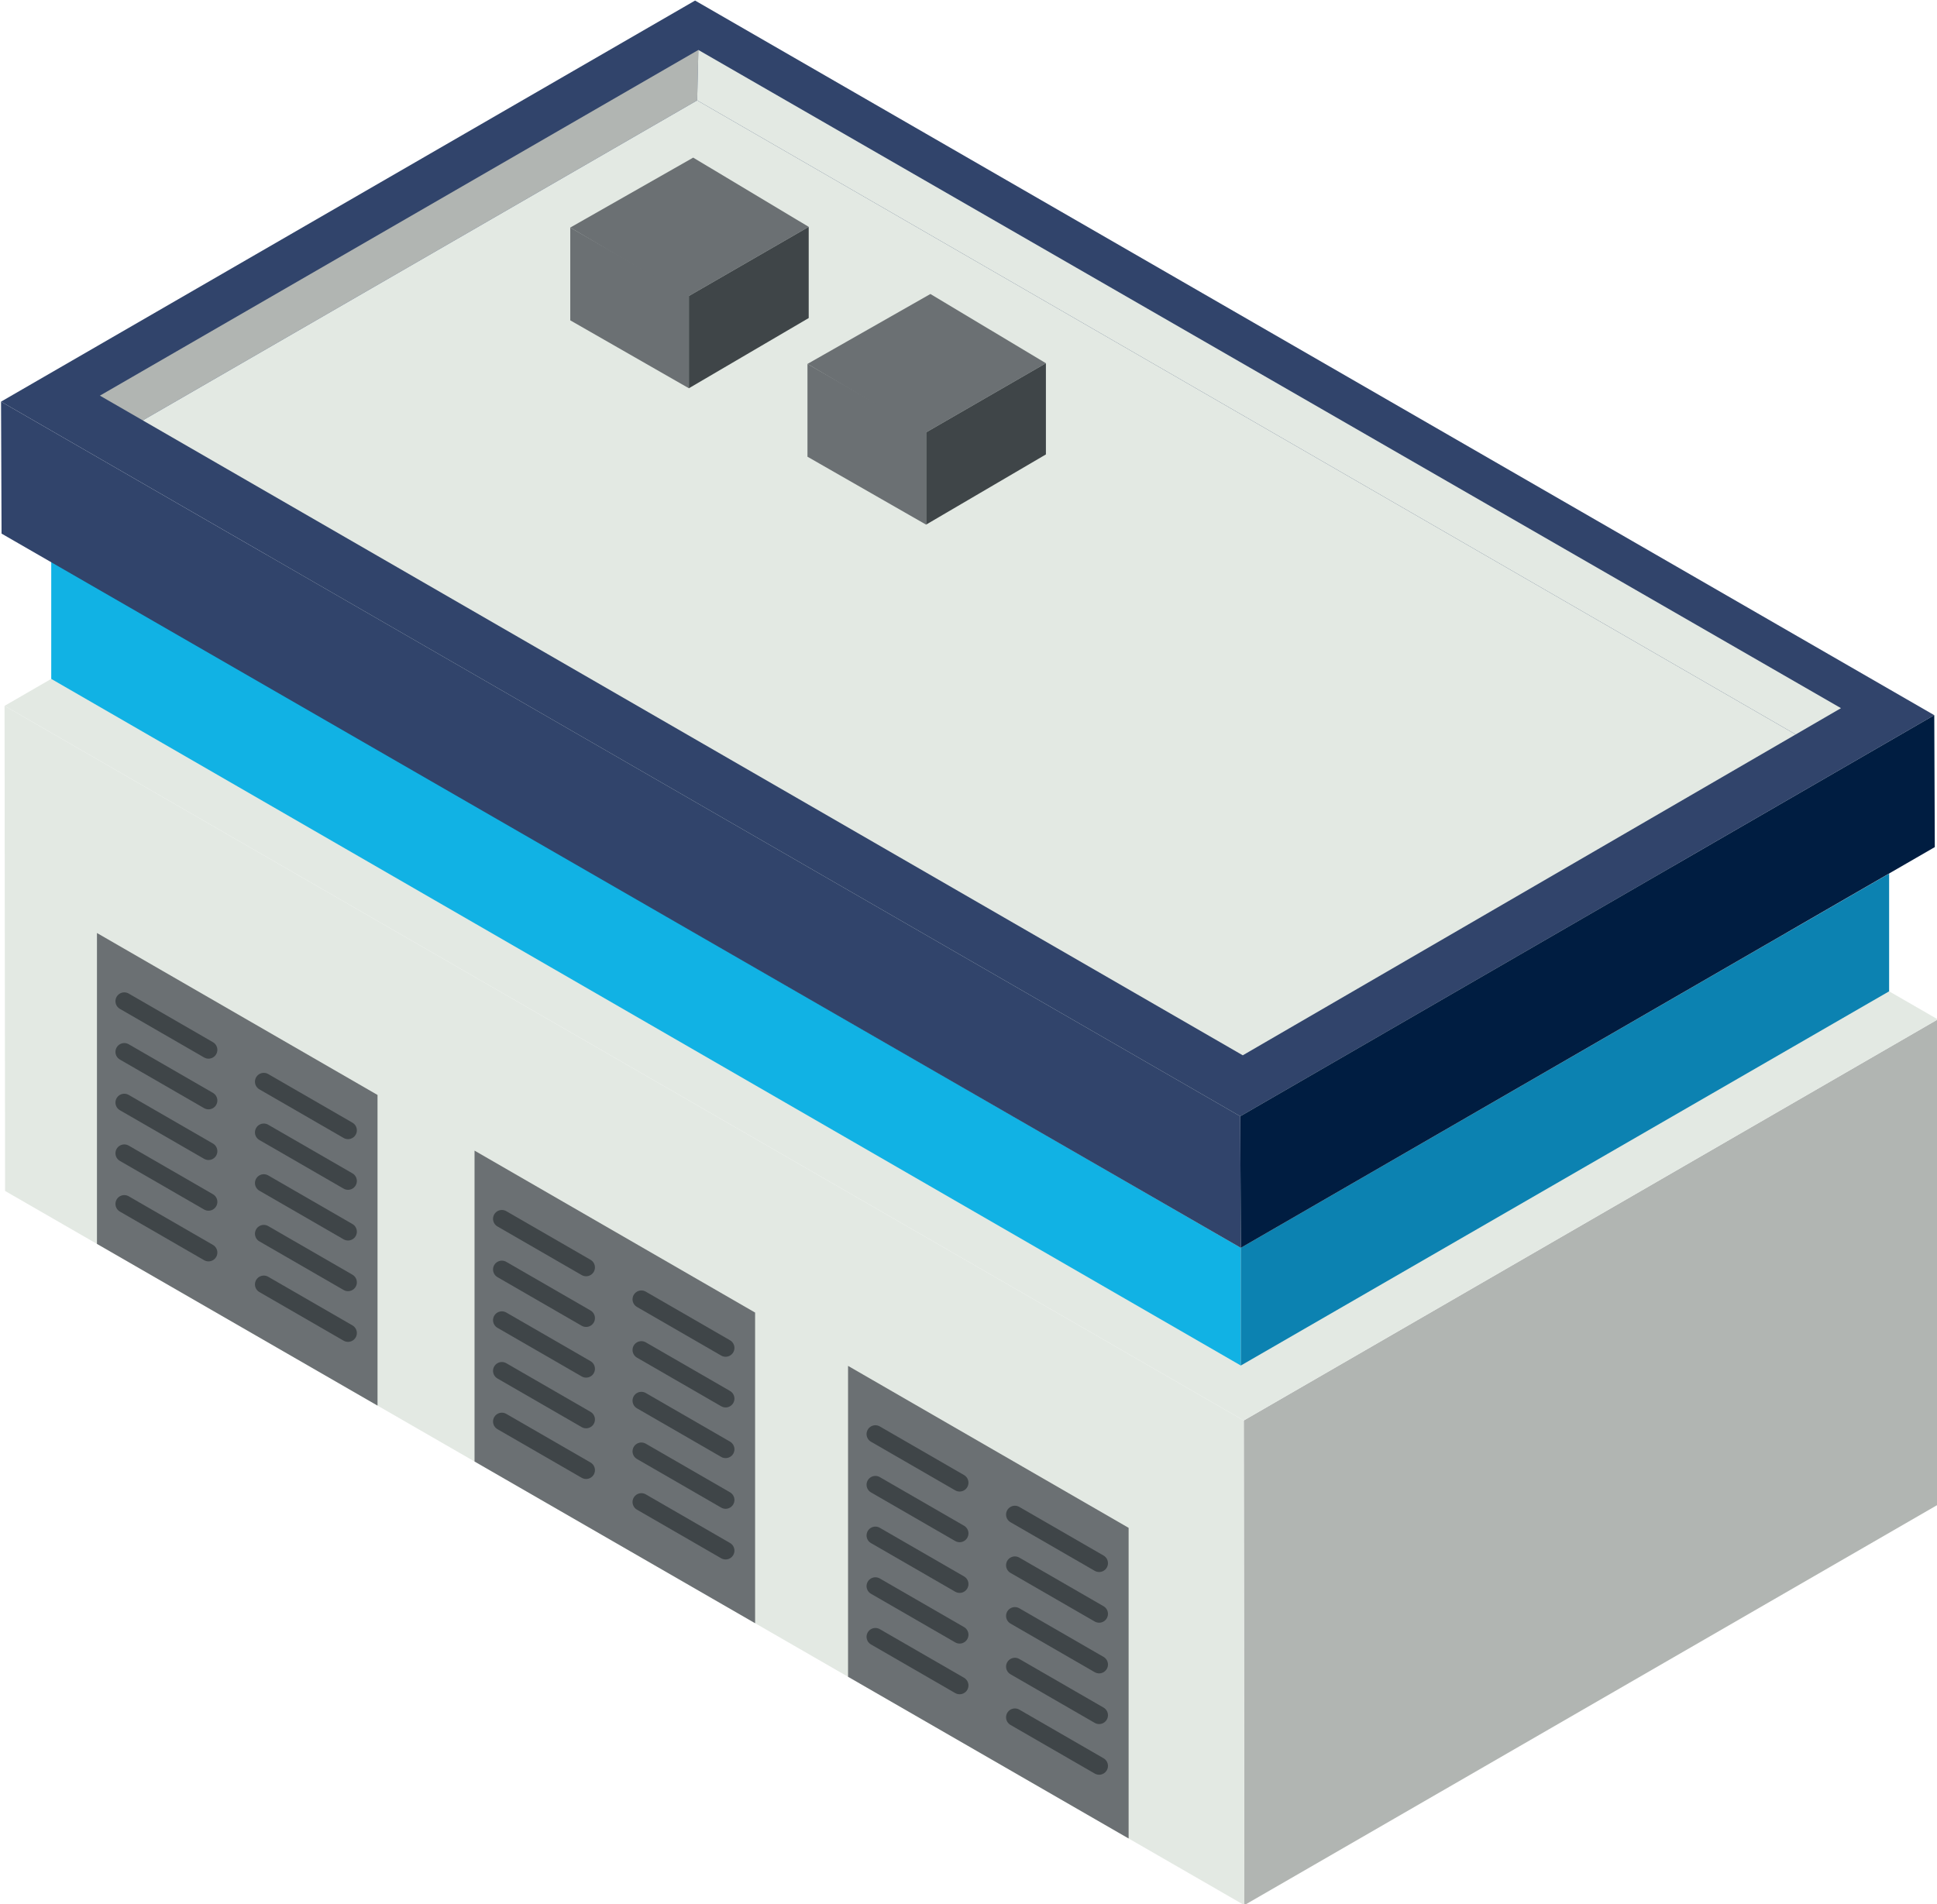 <?xml version="1.0" encoding="UTF-8" standalone="no"?>
<!-- Created with Inkscape (http://www.inkscape.org/) -->

<svg
   width="344.179mm"
   height="338.457mm"
   viewBox="0 0 344.179 338.457"
   version="1.1"
   id="svg779"
   inkscape:version="1.2.1 (9c6d41e410, 2022-07-14)"
   sodipodi:docname="svg-almacen.svg"
   xmlns:inkscape="http://www.inkscape.org/namespaces/inkscape"
   xmlns:sodipodi="http://sodipodi.sourceforge.net/DTD/sodipodi-0.dtd"
   xmlns="http://www.w3.org/2000/svg"
   xmlns:svg="http://www.w3.org/2000/svg">
  <sodipodi:namedview
     id="namedview781"
     pagecolor="#ffffff"
     bordercolor="#000000"
     borderopacity="0.25"
     inkscape:showpageshadow="2"
     inkscape:pageopacity="0.0"
     inkscape:pagecheckerboard="0"
     inkscape:deskcolor="#d1d1d1"
     inkscape:document-units="mm"
     showgrid="false"
     inkscape:zoom="0.72515432"
     inkscape:cx="639.17429"
     inkscape:cy="202.02596"
     inkscape:window-width="1920"
     inkscape:window-height="1001"
     inkscape:window-x="-9"
     inkscape:window-y="-9"
     inkscape:window-maximized="1"
     inkscape:current-layer="layer1" />
  <defs
     id="defs776" />
  <g
     inkscape:label="Layer 1"
     inkscape:groupmode="layer"
     id="layer1">
    <g
       id="g7640"
       transform="matrix(2.092,0,0,2.092,-1297.518,-684.576)">
      <path
         style="fill:#b1b5b2;fill-opacity:1;stroke:none;stroke-width:0.5;stroke-linecap:round;stroke-linejoin:round"
         d="m 784.862,455.047 -58.944,34.044 -0.049,-41.177 58.949,-34.075 z"
         id="path2005"
         sodipodi:nodetypes="ccccc" />
      <path
         style="fill:#e3e9e3;fill-opacity:1;stroke:none;stroke-width:0.5;stroke-linecap:round;stroke-linejoin:round"
         d="m 725.918,489.091 -0.049,-41.177 -105.253,-60.712 0.044,41.212 z"
         id="path2157" />
      <path
         style="fill:#e3e9e3;fill-opacity:1;stroke:none;stroke-width:0.5;stroke-linecap:round;stroke-linejoin:round"
         d="m 679.565,353.127 -58.949,34.075 105.253,60.712 58.949,-34.075 z"
         id="path2161" />
      <path
         style="fill:#11b2e4;fill-opacity:1;stroke:none;stroke-width:0.5;stroke-linecap:round;stroke-linejoin:round"
         d="m 725.619,443.246 v -10 L 624.58,374.911 v 10 z"
         id="path2173" />
      <path
         style="fill:#0c82b1;fill-opacity:1;stroke:none;stroke-width:0.5;stroke-linecap:round;stroke-linejoin:round"
         d="m 780.684,411.454 v -10 l -55.065,31.792 v 10 z"
         id="path2171" />
      <path
         style="fill:#31446b;fill-opacity:1;stroke:none;stroke-width:0.5;stroke-linecap:round;stroke-linejoin:round"
         d="m 679.266,327.282 -58.949,34.075 105.253,60.712 58.949,-34.075 z"
         id="path2179" />
      <path
         style="fill:#001d41;fill-opacity:1;stroke:none;stroke-width:0.5;stroke-linecap:round;stroke-linejoin:round"
         d="m 725.619,433.246 58.944,-34.044 -0.044,-11.208 -58.949,34.075 z"
         id="path2181" />
      <path
         style="fill:#31446b;fill-opacity:1;stroke:none;stroke-width:0.5;stroke-linecap:round;stroke-linejoin:round"
         d="m 725.619,433.246 -0.049,-11.177 -105.253,-60.712 0.044,11.212 z"
         id="path2183" />
      <path
         style="fill:none;stroke:none;stroke-width:0.5;stroke-linecap:round;stroke-linejoin:round"
         d="m 725.785,416.89 50.81,-29.492 -97.049,-55.919 -50.831,29.368 z"
         id="path2187"
         sodipodi:nodetypes="ccccc" />
      <path
         style="fill:#b1b5b2;fill-opacity:1;stroke:none;stroke-width:0.5;stroke-linecap:round;stroke-linejoin:round"
         d="m 679.545,331.479 -50.831,29.368 3.641,2.102 47.089,-27.187 z"
         id="path2189" />
      <path
         style="fill:#e3e9e3;fill-opacity:1;stroke:none;stroke-width:0.5;stroke-linecap:round;stroke-linejoin:round"
         d="m 776.594,387.398 -97.049,-55.919 -0.102,4.284 93.304,53.869 z"
         id="path2191" />
      <path
         style="fill:#e3e9e3;fill-opacity:1;stroke:none;stroke-width:0.5;stroke-linecap:round;stroke-linejoin:round"
         d="m 725.785,416.89 46.963,-27.259 -93.304,-53.869 -47.089,27.187 z"
         id="path2193" />
      <g
         id="g8424"
         style="stroke:none">
        <path
           style="fill:#6b7073;fill-opacity:1;stroke:none;stroke-width:0.5;stroke-linecap:round;stroke-linejoin:round;stroke-dasharray:none;stroke-opacity:1"
           d="m 679.106,340.626 9.811,5.881 -10.281,5.936 -9.97,-5.876 z"
           id="path6480"
           sodipodi:nodetypes="ccccc" />
        <path
           style="fill:#3f4548;fill-opacity:1;stroke:none;stroke-width:0.5;stroke-linecap:round;stroke-linejoin:round;stroke-dasharray:none;stroke-opacity:1"
           d="m 688.917,346.507 v 7.748 l -10.178,5.965 v -7.837 z"
           id="path6482" />
        <path
           style="fill:#6b7073;fill-opacity:1;stroke:none;stroke-width:0.5;stroke-linecap:round;stroke-linejoin:round;stroke-dasharray:none;stroke-opacity:1"
           d="m 678.739,360.22 v -7.837 l -10.074,-5.816 v 7.883 z"
           id="path6484" />
      </g>
      <g
         id="g8440"
         transform="translate(20.147,11.586)"
         style="stroke:none">
        <path
           style="fill:#6b7073;fill-opacity:1;stroke:none;stroke-width:0.5;stroke-linecap:round;stroke-linejoin:round;stroke-dasharray:none;stroke-opacity:1"
           d="m 679.106,340.626 9.811,5.881 -10.281,5.936 -9.97,-5.876 z"
           id="path8434"
           sodipodi:nodetypes="ccccc" />
        <path
           style="fill:#3f4548;fill-opacity:1;stroke:none;stroke-width:0.5;stroke-linecap:round;stroke-linejoin:round;stroke-dasharray:none;stroke-opacity:1"
           d="m 688.917,346.507 v 7.748 l -10.178,5.965 v -7.837 z"
           id="path8436" />
        <path
           style="fill:#6b7073;fill-opacity:1;stroke:none;stroke-width:0.5;stroke-linecap:round;stroke-linejoin:round;stroke-dasharray:none;stroke-opacity:1"
           d="m 678.739,360.22 v -7.837 l -10.074,-5.816 v 7.883 z"
           id="path8438" />
      </g>
      <path
         style="fill:#6b7073;fill-opacity:1;stroke:none;stroke-width:0.5;stroke-linecap:round;stroke-linejoin:round"
         d="M 628.464,432.911 V 406.5 l 23.83,13.759 v 26.391 z"
         id="path2195" />
      <path
         style="fill:#6b7073;fill-opacity:1;stroke:#3f4548;stroke-width:1.5;stroke-linecap:round;stroke-linejoin:round;stroke-dasharray:none;stroke-opacity:1"
         d="m 630.785,412.294 7.155,4.131"
         id="path2197" />
      <path
         style="fill:#6b7073;fill-opacity:1;stroke:#3f4548;stroke-width:1.5;stroke-linecap:round;stroke-linejoin:round;stroke-dasharray:none;stroke-opacity:1"
         d="m 630.785,416.6 7.155,4.131"
         id="path2219" />
      <path
         style="fill:#6b7073;fill-opacity:1;stroke:#3f4548;stroke-width:1.5;stroke-linecap:round;stroke-linejoin:round;stroke-dasharray:none;stroke-opacity:1"
         d="m 630.785,420.905 7.155,4.131"
         id="path2221" />
      <path
         style="fill:#6b7073;fill-opacity:1;stroke:#3f4548;stroke-width:1.5;stroke-linecap:round;stroke-linejoin:round;stroke-dasharray:none;stroke-opacity:1"
         d="m 630.785,425.211 7.155,4.131"
         id="path2223" />
      <path
         style="fill:#6b7073;fill-opacity:1;stroke:#3f4548;stroke-width:1.5;stroke-linecap:round;stroke-linejoin:round;stroke-dasharray:none;stroke-opacity:1"
         d="m 630.785,429.516 7.155,4.131"
         id="path2225" />
      <path
         style="fill:#6b7073;fill-opacity:1;stroke:#3f4548;stroke-width:1.5;stroke-linecap:round;stroke-linejoin:round;stroke-dasharray:none;stroke-opacity:1"
         d="m 642.634,419.132 7.155,4.131"
         id="path2227" />
      <path
         style="fill:#6b7073;fill-opacity:1;stroke:#3f4548;stroke-width:1.5;stroke-linecap:round;stroke-linejoin:round;stroke-dasharray:none;stroke-opacity:1"
         d="m 642.634,423.437 7.155,4.131"
         id="path2229" />
      <path
         style="fill:#6b7073;fill-opacity:1;stroke:#3f4548;stroke-width:1.5;stroke-linecap:round;stroke-linejoin:round;stroke-dasharray:none;stroke-opacity:1"
         d="m 642.634,427.743 7.155,4.131"
         id="path2231" />
      <path
         style="fill:#6b7073;fill-opacity:1;stroke:#3f4548;stroke-width:1.5;stroke-linecap:round;stroke-linejoin:round;stroke-dasharray:none;stroke-opacity:1"
         d="m 642.634,432.048 7.155,4.131"
         id="path2233" />
      <path
         style="fill:#6b7073;fill-opacity:1;stroke:#3f4548;stroke-width:1.5;stroke-linecap:round;stroke-linejoin:round;stroke-dasharray:none;stroke-opacity:1"
         d="m 642.634,436.354 7.155,4.131"
         id="path2235" />
      <path
         style="fill:#6b7073;fill-opacity:1;stroke:none;stroke-width:0.5;stroke-linecap:round;stroke-linejoin:round"
         d="m 660.534,451.399 v -26.411 l 23.83,13.759 v 26.391 z"
         id="path2250" />
      <path
         style="fill:#6b7073;fill-opacity:1;stroke:#3f4548;stroke-width:1.5;stroke-linecap:round;stroke-linejoin:round;stroke-dasharray:none;stroke-opacity:1"
         d="m 662.856,430.781 7.155,4.131"
         id="path2252" />
      <path
         style="fill:#6b7073;fill-opacity:1;stroke:#3f4548;stroke-width:1.5;stroke-linecap:round;stroke-linejoin:round;stroke-dasharray:none;stroke-opacity:1"
         d="m 662.856,435.087 7.155,4.131"
         id="path2254" />
      <path
         style="fill:#6b7073;fill-opacity:1;stroke:#3f4548;stroke-width:1.5;stroke-linecap:round;stroke-linejoin:round;stroke-dasharray:none;stroke-opacity:1"
         d="m 662.856,439.392 7.155,4.131"
         id="path2256" />
      <path
         style="fill:#6b7073;fill-opacity:1;stroke:#3f4548;stroke-width:1.5;stroke-linecap:round;stroke-linejoin:round;stroke-dasharray:none;stroke-opacity:1"
         d="m 662.856,443.698 7.155,4.131"
         id="path2258" />
      <path
         style="fill:#6b7073;fill-opacity:1;stroke:#3f4548;stroke-width:1.5;stroke-linecap:round;stroke-linejoin:round;stroke-dasharray:none;stroke-opacity:1"
         d="m 662.856,448.003 7.155,4.131"
         id="path2260" />
      <path
         style="fill:#6b7073;fill-opacity:1;stroke:#3f4548;stroke-width:1.5;stroke-linecap:round;stroke-linejoin:round;stroke-dasharray:none;stroke-opacity:1"
         d="m 674.704,437.619 7.155,4.131"
         id="path2262" />
      <path
         style="fill:#6b7073;fill-opacity:1;stroke:#3f4548;stroke-width:1.5;stroke-linecap:round;stroke-linejoin:round;stroke-dasharray:none;stroke-opacity:1"
         d="m 674.704,441.925 7.155,4.131"
         id="path2264" />
      <path
         style="fill:#6b7073;fill-opacity:1;stroke:#3f4548;stroke-width:1.5;stroke-linecap:round;stroke-linejoin:round;stroke-dasharray:none;stroke-opacity:1"
         d="m 674.704,446.23 7.155,4.131"
         id="path2266" />
      <path
         style="fill:#6b7073;fill-opacity:1;stroke:#3f4548;stroke-width:1.5;stroke-linecap:round;stroke-linejoin:round;stroke-dasharray:none;stroke-opacity:1"
         d="m 674.704,450.536 7.155,4.131"
         id="path2268" />
      <path
         style="fill:#6b7073;fill-opacity:1;stroke:#3f4548;stroke-width:1.5;stroke-linecap:round;stroke-linejoin:round;stroke-dasharray:none;stroke-opacity:1"
         d="m 674.704,454.841 7.155,4.131"
         id="path2270" />
      <path
         style="fill:#6b7073;fill-opacity:1;stroke:none;stroke-width:0.5;stroke-linecap:round;stroke-linejoin:round"
         d="M 692.259,469.687 V 443.276 l 23.83,13.759 v 26.391 z"
         id="path2274" />
      <path
         style="fill:#6b7073;fill-opacity:1;stroke:#3f4548;stroke-width:1.5;stroke-linecap:round;stroke-linejoin:round;stroke-dasharray:none;stroke-opacity:1"
         d="m 694.581,449.07 7.155,4.131"
         id="path2276" />
      <path
         style="fill:#6b7073;fill-opacity:1;stroke:#3f4548;stroke-width:1.5;stroke-linecap:round;stroke-linejoin:round;stroke-dasharray:none;stroke-opacity:1"
         d="m 694.581,453.375 7.155,4.131"
         id="path2278" />
      <path
         style="fill:#6b7073;fill-opacity:1;stroke:#3f4548;stroke-width:1.5;stroke-linecap:round;stroke-linejoin:round;stroke-dasharray:none;stroke-opacity:1"
         d="m 694.581,457.681 7.155,4.131"
         id="path2280" />
      <path
         style="fill:#6b7073;fill-opacity:1;stroke:#3f4548;stroke-width:1.5;stroke-linecap:round;stroke-linejoin:round;stroke-dasharray:none;stroke-opacity:1"
         d="m 694.581,461.986 7.155,4.131"
         id="path2282" />
      <path
         style="fill:#6b7073;fill-opacity:1;stroke:#3f4548;stroke-width:1.5;stroke-linecap:round;stroke-linejoin:round;stroke-dasharray:none;stroke-opacity:1"
         d="m 694.581,466.292 7.155,4.131"
         id="path2284" />
      <path
         style="fill:#6b7073;fill-opacity:1;stroke:#3f4548;stroke-width:1.5;stroke-linecap:round;stroke-linejoin:round;stroke-dasharray:none;stroke-opacity:1"
         d="m 706.43,455.907 7.155,4.131"
         id="path2286" />
      <path
         style="fill:#6b7073;fill-opacity:1;stroke:#3f4548;stroke-width:1.5;stroke-linecap:round;stroke-linejoin:round;stroke-dasharray:none;stroke-opacity:1"
         d="m 706.43,460.213 7.155,4.131"
         id="path2288" />
      <path
         style="fill:#6b7073;fill-opacity:1;stroke:#3f4548;stroke-width:1.5;stroke-linecap:round;stroke-linejoin:round;stroke-dasharray:none;stroke-opacity:1"
         d="m 706.43,464.518 7.155,4.131"
         id="path2290" />
      <path
         style="fill:#6b7073;fill-opacity:1;stroke:#3f4548;stroke-width:1.5;stroke-linecap:round;stroke-linejoin:round;stroke-dasharray:none;stroke-opacity:1"
         d="m 706.43,468.824 7.155,4.131"
         id="path2292" />
      <path
         style="fill:#6b7073;fill-opacity:1;stroke:#3f4548;stroke-width:1.5;stroke-linecap:round;stroke-linejoin:round;stroke-dasharray:none;stroke-opacity:1"
         d="m 706.43,473.129 7.155,4.131"
         id="path2294" />
    </g>
  </g>
</svg>
